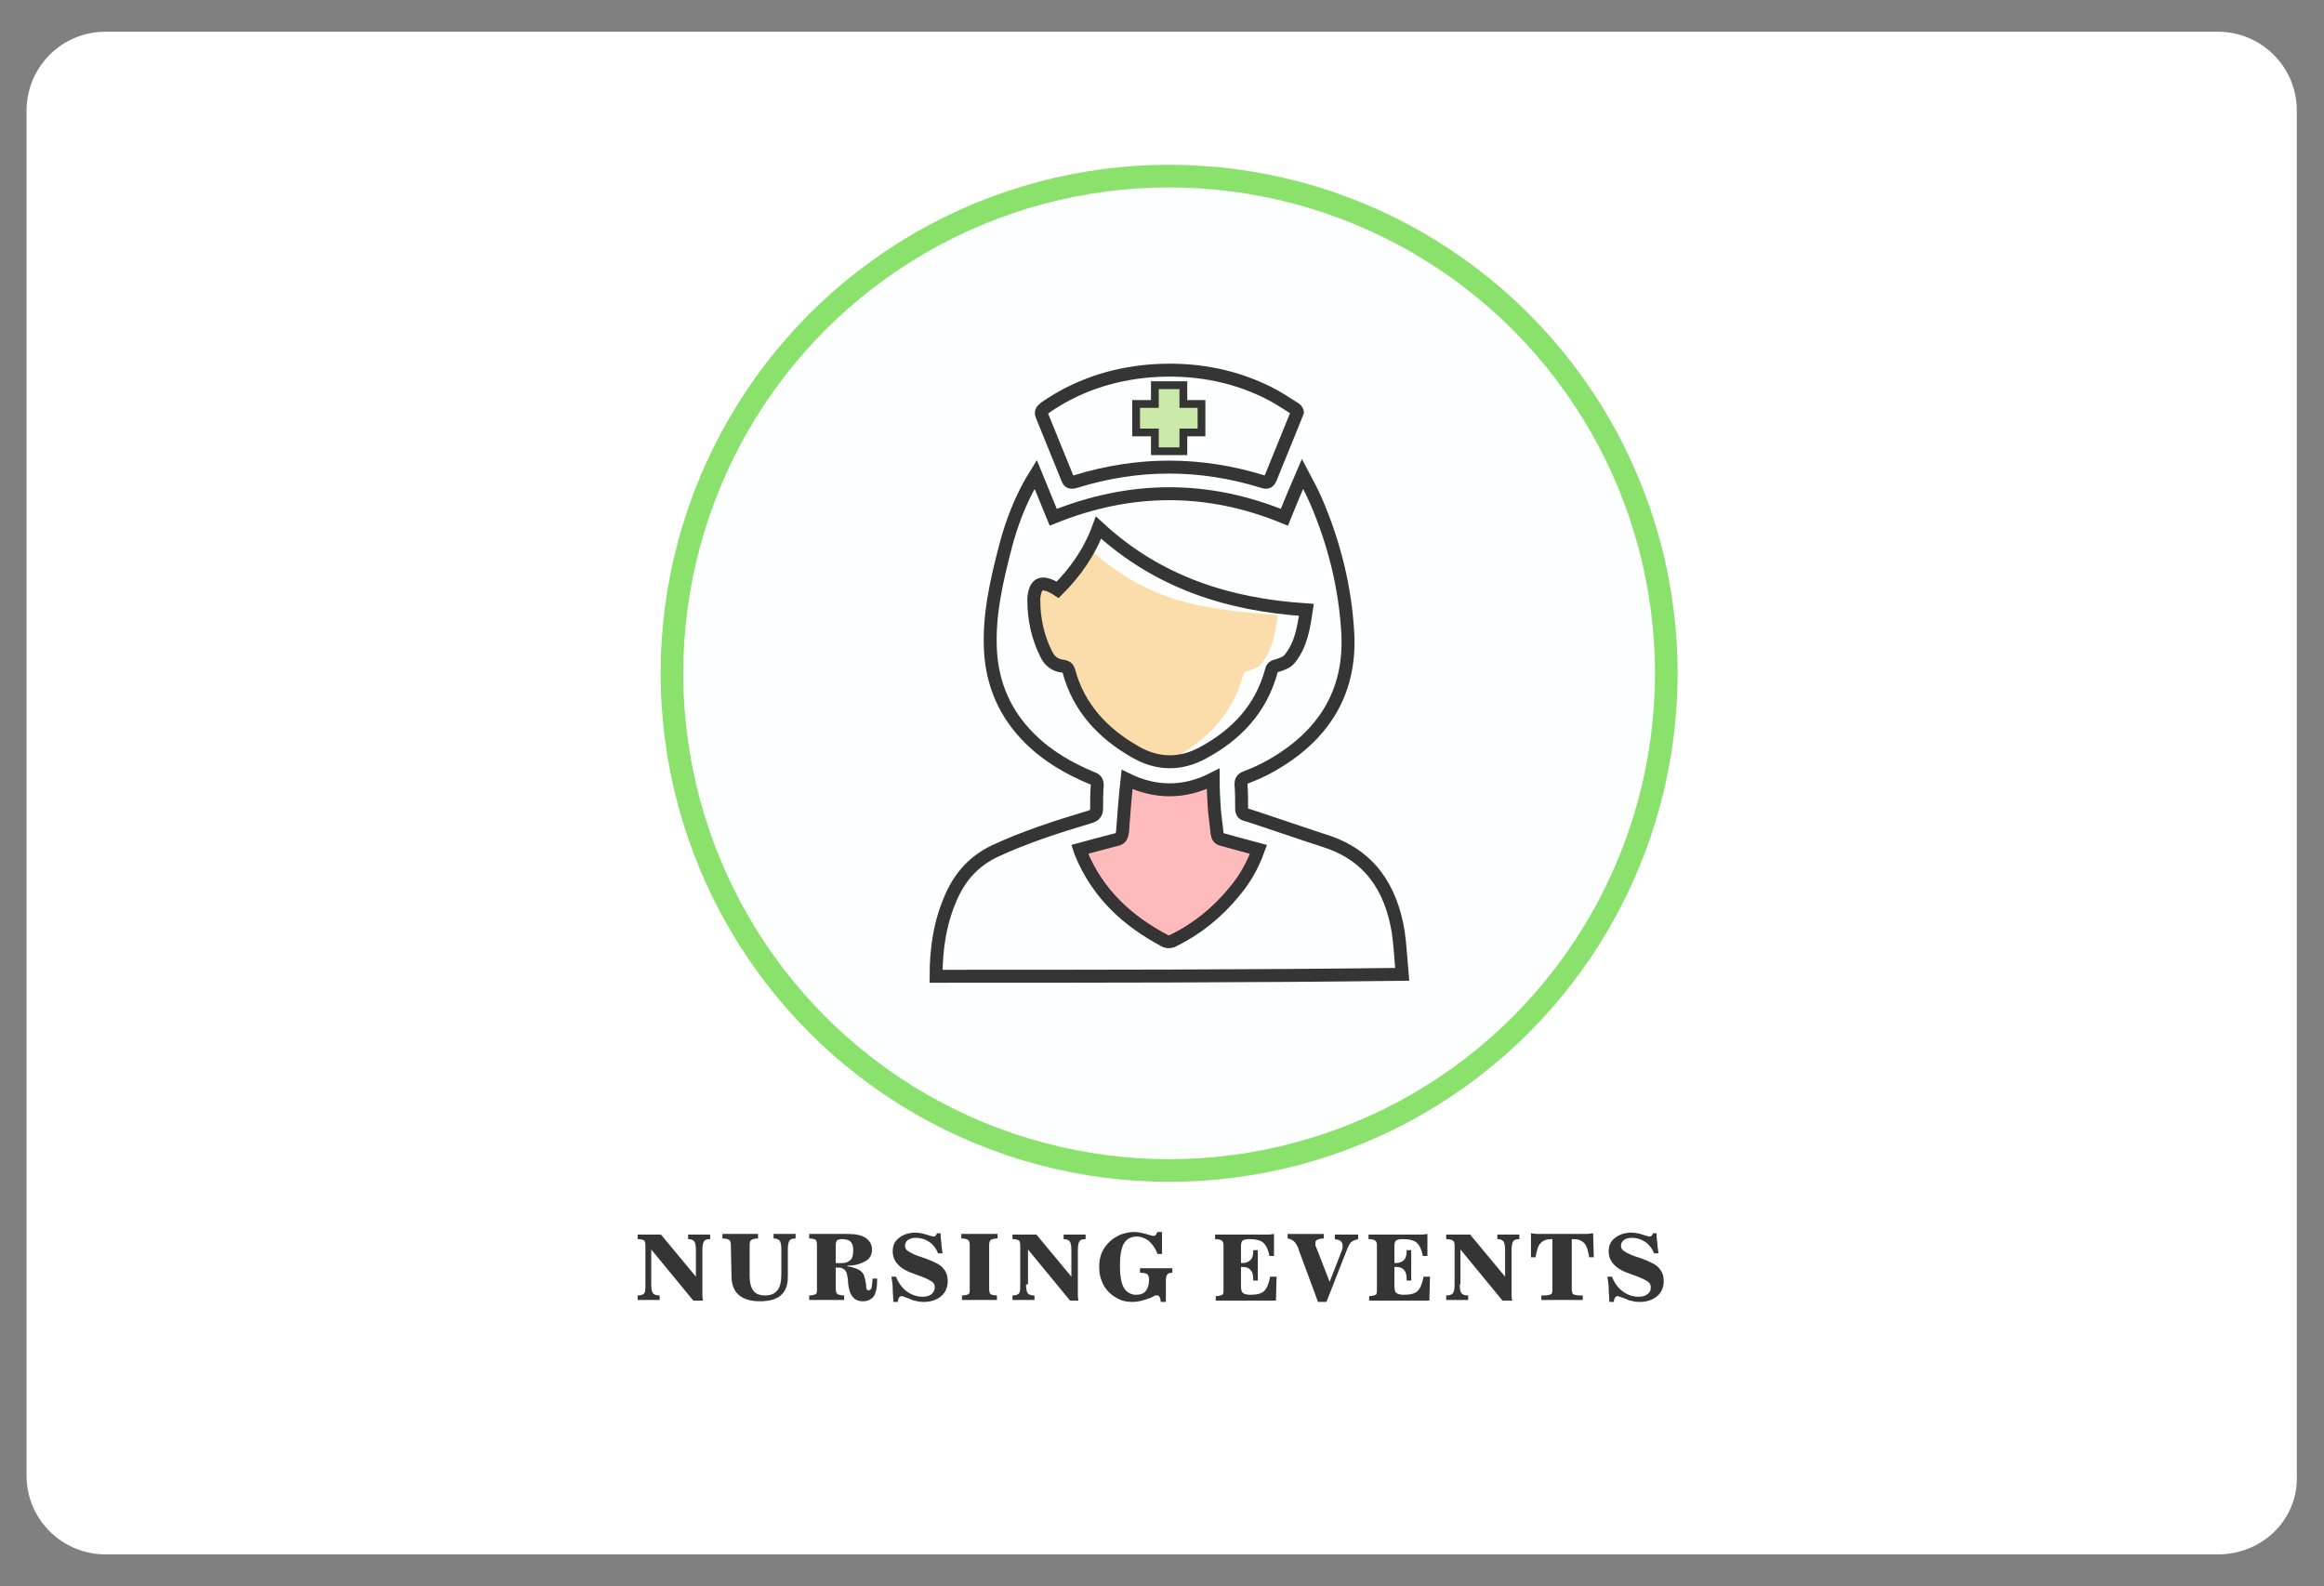 <?xml version="1.0" encoding="utf-8"?>
<!-- Generator: Adobe Illustrator 19.0.0, SVG Export Plug-In . SVG Version: 6.00 Build 0)  -->
<svg version="1.1" id="Layer_1" xmlns="http://www.w3.org/2000/svg" xmlns:xlink="http://www.w3.org/1999/xlink" x="0px" y="0px"
	 width="359px" height="245px" viewBox="30 -22 359 245" style="enable-background:new 30 -22 359 245;" xml:space="preserve">
<rect x="30" y="-22" width="359" height="245" fill="#808080" stroke="none"/>
<style type="text/css">
	.st0{fill:#FFFFFF;}
	.st1{fill:#FDFFFF;stroke:#8AE26D;stroke-width:3.5;}
	.st2{fill:#353535;}
	.st3{fill:#FFBBBB;}
	.st4{fill:#FADDAA;}
	.st5{fill:none;stroke:#353535;stroke-width:2;}
	.st6{fill:#CBE9A9;}
	.st7{fill:none;stroke:#353535;stroke-width:1.2;}
</style>
<g>
	<path id="XMLID_64_" class="st0" d="M372.6,218.1H46.3c-6.7,0-12.2-5.4-12.2-12.2V-4.9c0-6.7,5.4-12.2,12.2-12.2h326.3
		c6.7,0,12.2,5.4,12.2,12.2V206C385,212.7,379.5,218.1,372.6,218.1z"/>
	<circle id="Oval_1_" class="st1" cx="210.6" cy="82" r="76.8"/>
	<g>
		<path class="st2" d="M130.6,176.4c0,0.7,0.1,1.2,0.3,1.4c0.2,0.2,0.5,0.3,1,0.3l0,0v0.7h-3.4v-0.7l0,0c0.5,0,0.8-0.1,1-0.3
			c0.2-0.2,0.2-0.7,0.2-1.4v-6c0-0.4-0.1-0.7-0.2-0.8c-0.2-0.1-0.5-0.2-1-0.2v-0.7h3.6l5.4,6.5v-4.1c0-0.7-0.1-1.2-0.3-1.4
			c-0.2-0.2-0.5-0.3-0.9-0.3l0,0v-0.7h3.4v0.7l0,0c-0.5,0-0.8,0.1-0.9,0.3c-0.2,0.2-0.3,0.7-0.3,1.4v6.1c0,0.2,0,0.5,0,0.7
			c0,0.3,0,0.6,0.1,1h-1.5l-6.5-7.9V176.4z"/>
		<path class="st2" d="M142.9,170.3c0-0.4-0.1-0.7-0.3-0.8s-0.5-0.2-1-0.2v-0.7h5.5v0.7c-0.5,0-0.8,0.1-1,0.2s-0.3,0.4-0.3,0.8v4.8
			c0,1,0.2,1.8,0.6,2.3c0.4,0.5,1,0.7,1.8,0.7c0.9,0,1.5-0.3,1.9-0.8c0.4-0.5,0.6-1.3,0.6-2.5V171c0-0.7-0.1-1.2-0.3-1.4
			c-0.2-0.2-0.5-0.3-0.9-0.3l0,0v-0.7h3.4v0.7l0,0c-0.5,0-0.8,0.1-0.9,0.3c-0.2,0.2-0.3,0.7-0.3,1.4v4.3c0,1.3-0.4,2.2-1.1,2.8
			c-0.7,0.6-1.8,0.9-3.2,0.9c-1.4,0-2.5-0.3-3.3-1c-0.7-0.6-1.1-1.6-1.1-2.8L142.9,170.3L142.9,170.3z"/>
		<path class="st2" d="M161,168.6c1.2,0,2.1,0.2,2.7,0.6c0.6,0.4,1,1,1,1.8s-0.3,1.4-1,1.8c-0.7,0.4-1.6,0.7-2.8,0.7v0.1
			c0.7,0.1,1.3,0.3,1.7,0.5c0.4,0.2,0.8,0.6,0.9,1c0.1,0.3,0.2,0.8,0.3,1.4c0,0.1,0,0.2,0,0.3c0,0.2,0.1,0.3,0.1,0.4
			c0.1,0.1,0.2,0.1,0.3,0.1c0.2,0,0.3-0.1,0.4-0.3s0.1-0.7,0.2-1.5h0.7v0.3c0,1.1-0.2,1.9-0.5,2.4c-0.4,0.5-0.9,0.8-1.7,0.8
			c-0.7,0-1.2-0.2-1.6-0.7c-0.4-0.5-0.6-1.2-0.7-2.2c0-0.1,0-0.2,0-0.3c-0.1-0.8-0.2-1.3-0.4-1.5c-0.1-0.2-0.3-0.3-0.5-0.4
			s-0.4-0.1-0.7-0.1h-0.3v3.3c0,0.4,0.1,0.7,0.3,0.8c0.2,0.1,0.5,0.2,1,0.2v0.7H155v-0.7c0.5,0,0.8-0.1,1-0.2s0.2-0.4,0.2-0.8v-6.8
			c0-0.4-0.1-0.7-0.2-0.8c-0.2-0.1-0.5-0.2-1-0.2v-0.7L161,168.6L161,168.6z M159.1,173.1h1c0.6,0,1-0.2,1.3-0.5
			c0.3-0.3,0.4-0.8,0.4-1.4c0-0.7-0.1-1.1-0.4-1.4s-0.8-0.4-1.4-0.4c-0.3,0-0.6,0.1-0.7,0.2s-0.2,0.4-0.2,0.8
			C159.1,170.4,159.1,173.1,159.1,173.1z"/>
		<path class="st2" d="M168,179.1c0-0.7-0.1-1.4-0.1-2.1c0-0.6-0.1-1.2-0.2-1.8h0.7c0.4,1,1,1.8,1.7,2.3s1.5,0.8,2.4,0.8
			c0.6,0,1-0.1,1.4-0.4c0.3-0.3,0.5-0.6,0.5-1s-0.1-0.7-0.4-0.9c-0.3-0.2-0.8-0.5-1.6-0.8l-1.1-0.4c-1.2-0.4-2.1-0.9-2.6-1.5
			c-0.5-0.5-0.8-1.2-0.8-2c0-0.9,0.3-1.6,1-2.1c0.6-0.5,1.5-0.8,2.5-0.8c0.5,0,1.1,0.1,1.7,0.3c0.6,0.2,1,0.3,1.1,0.3
			c0.1,0,0.2,0,0.3-0.1s0.2-0.2,0.2-0.4h0.6c0,0.4,0,0.8,0.1,1.3c0,0.5,0.1,1.1,0.2,1.8h-0.7c-0.3-0.8-0.8-1.4-1.4-1.8
			c-0.6-0.4-1.3-0.6-2-0.6c-0.5,0-0.9,0.1-1.2,0.3s-0.5,0.5-0.5,0.9c0,0.3,0.1,0.6,0.4,0.8c0.3,0.2,0.8,0.5,1.6,0.8l1.2,0.4
			c1.3,0.5,2.2,0.9,2.7,1.5s0.7,1.2,0.7,2c0,0.9-0.3,1.7-1,2.3c-0.7,0.6-1.6,0.9-2.7,0.9c-0.3,0-0.6,0-1-0.1c-0.3-0.1-0.7-0.1-1-0.3
			c-0.2-0.1-0.5-0.2-0.8-0.3c-0.3-0.1-0.5-0.2-0.6-0.2c-0.2,0-0.3,0.1-0.4,0.2c-0.1,0.1-0.2,0.4-0.2,0.7L168,179.1L168,179.1z"/>
		<path class="st2" d="M178.6,178.8v-0.7c0.5,0,0.8-0.1,1-0.2s0.2-0.4,0.2-0.8v-6.8c0-0.4-0.1-0.7-0.3-0.8c-0.2-0.1-0.5-0.2-1-0.2
			v-0.7h5.6v0.7c-0.5,0-0.8,0.1-1,0.2s-0.3,0.4-0.3,0.8v6.8c0,0.4,0.1,0.7,0.2,0.8c0.2,0.1,0.5,0.2,1,0.2v0.7H178.6z"/>
		<path class="st2" d="M188.5,176.4c0,0.7,0.1,1.2,0.3,1.4c0.2,0.2,0.5,0.3,1,0.3l0,0v0.7h-3.4v-0.7l0,0c0.5,0,0.8-0.1,1-0.3
			c0.2-0.2,0.2-0.7,0.2-1.4v-6c0-0.4-0.1-0.7-0.2-0.8c-0.2-0.1-0.5-0.2-1-0.2v-0.7h3.7l5.4,6.5v-4.1c0-0.7-0.1-1.2-0.3-1.4
			c-0.2-0.2-0.5-0.3-0.9-0.3l0,0v-0.7h3.4v0.7l0,0c-0.5,0-0.8,0.1-0.9,0.3c-0.2,0.2-0.3,0.7-0.3,1.4v6.1c0,0.2,0,0.5,0,0.7
			c0,0.3,0,0.6,0.1,1h-1.3l-6.5-7.9v5.4H188.5z"/>
		<path class="st2" d="M209.3,179.1c0-0.4-0.1-0.6-0.2-0.8c-0.1-0.2-0.2-0.2-0.4-0.2c-0.1,0-0.1,0-0.2,0c-0.1,0-0.1,0-0.2,0.1
			c-0.1,0-0.2,0.1-0.4,0.2c-1.2,0.5-2.2,0.7-2.9,0.7c-0.8,0-1.5-0.1-2.1-0.4c-0.6-0.3-1.1-0.6-1.6-1.1s-0.9-1.1-1.1-1.7
			c-0.3-0.7-0.4-1.4-0.4-2.2c0-0.8,0.1-1.5,0.4-2.2s0.7-1.2,1.2-1.7s1.1-0.8,1.7-1.1c0.6-0.2,1.3-0.4,2-0.4c0.6,0,1.2,0.1,1.9,0.3
			c0.7,0.2,1,0.3,1.1,0.3c0.2,0,0.3,0,0.4-0.1c0.1-0.1,0.2-0.3,0.3-0.5h0.7v3.4h-0.7c-0.3-0.9-0.8-1.5-1.3-2
			c-0.5-0.4-1.2-0.7-1.9-0.7c-0.9,0-1.6,0.4-2,1.1c-0.4,0.7-0.6,1.9-0.6,3.4s0.2,2.7,0.6,3.4c0.4,0.7,1.1,1.1,1.9,1.1
			c0.7,0,1.2-0.2,1.5-0.6s0.5-0.9,0.5-1.7c0-0.4-0.1-0.8-0.3-0.9c-0.2-0.1-0.5-0.2-1-0.2h-0.1v-0.7h5v0.7c-0.4,0-0.7,0.1-0.8,0.3
			c-0.1,0.1-0.2,0.4-0.2,0.9v1.4c0,0.3,0,0.6,0,0.9s0,0.6,0,1L209.3,179.1L209.3,179.1z"/>
		<path class="st2" d="M227.2,175.2l-0.1,3.7h-9.3v-0.7c0.5,0,0.8-0.1,1-0.2s0.2-0.4,0.2-0.8v-6.8c0-0.4-0.1-0.7-0.3-0.8
			c-0.2-0.1-0.5-0.2-1-0.2v-0.7h7.3c0.4,0,0.7,0,1,0s0.6-0.1,0.8-0.1v3.4h-0.7c-0.2-1-0.5-1.6-0.9-2c-0.4-0.4-1.2-0.6-2.2-0.6
			c-0.5,0-0.9,0.1-1,0.2c-0.2,0.1-0.3,0.4-0.3,0.9v2.6h0.1h0.1c0.6,0,1-0.2,1.3-0.5s0.4-0.8,0.4-1.5h0.7v4.7h-0.7
			c0-0.8-0.1-1.3-0.4-1.6c-0.2-0.3-0.6-0.5-1.2-0.5c-0.1,0-0.1,0-0.2,0h-0.1v2.9c0,0.6,0.1,1,0.3,1.1c0.2,0.2,0.6,0.3,1.2,0.3
			c1,0,1.7-0.2,2.1-0.6c0.4-0.4,0.7-1.1,0.9-2.2L227.2,175.2L227.2,175.2z"/>
		<path class="st2" d="M230.6,171v-0.1c-0.4-1-0.9-1.5-1.7-1.6v-0.7h5.6v0.7c-0.5,0-0.8,0.1-1,0.2s-0.3,0.2-0.3,0.5
			c0,0.1,0,0.2,0,0.3c0,0.1,0,0.2,0.1,0.3l2.1,5.4l1.9-4.9c0-0.1,0.1-0.3,0.1-0.4s0-0.3,0-0.4c0-0.2-0.1-0.4-0.3-0.6
			c-0.2-0.2-0.5-0.2-0.9-0.3v-0.7h3.6v0.7c-0.4,0.1-0.7,0.2-1,0.4s-0.5,0.7-0.8,1.4l-3.1,7.9h-1.3L230.6,171z"/>
		<path class="st2" d="M250.9,175.2l-0.1,3.7h-9.3v-0.7c0.5,0,0.8-0.1,1-0.2s0.2-0.4,0.2-0.8v-6.8c0-0.4-0.1-0.7-0.3-0.8
			c-0.2-0.1-0.5-0.2-1-0.2v-0.7h7.3c0.4,0,0.7,0,1,0s0.6-0.1,0.8-0.1v3.4h-0.7c-0.2-1-0.5-1.6-0.9-2s-1.2-0.6-2.2-0.6
			c-0.5,0-0.9,0.1-1,0.2c-0.2,0.1-0.3,0.4-0.3,0.9v2.6h0.1h0.1c0.6,0,1-0.2,1.3-0.5s0.4-0.8,0.4-1.5h0.7v4.7h-0.7
			c0-0.8-0.1-1.3-0.4-1.6c-0.2-0.3-0.6-0.5-1.2-0.5c-0.1,0-0.1,0-0.2,0h-0.1v2.9c0,0.6,0.1,1,0.3,1.1c0.2,0.2,0.6,0.3,1.2,0.3
			c1,0,1.7-0.2,2.1-0.6c0.4-0.4,0.7-1.1,0.9-2.2L250.9,175.2L250.9,175.2z"/>
		<path class="st2" d="M255.5,176.4c0,0.7,0.1,1.2,0.3,1.4c0.2,0.2,0.5,0.3,1,0.3l0,0v0.7h-3.4v-0.7l0,0c0.5,0,0.8-0.1,1-0.3
			c0.2-0.2,0.3-0.7,0.3-1.4v-6c0-0.4-0.1-0.7-0.3-0.8c-0.2-0.1-0.5-0.2-1-0.2v-0.7h3.7l5.4,6.5v-4.1c0-0.7-0.1-1.2-0.3-1.4
			c-0.2-0.2-0.5-0.3-0.9-0.3l0,0v-0.7h3.4v0.7l0,0c-0.5,0-0.8,0.1-0.9,0.3c-0.2,0.2-0.3,0.7-0.3,1.4v6.1c0,0.2,0,0.5,0,0.7
			c0,0.3,0,0.6,0.1,1h-1.5l-6.5-7.9v5.4H255.5z"/>
		<path class="st2" d="M269.9,169.4h-0.2c-0.8,0-1.3,0.2-1.7,0.6s-0.6,1.1-0.8,2.2h-0.7v-3.7c0.3,0,0.6,0.1,1,0.1c0.3,0,0.6,0,0.9,0
			h5.8c0.3,0,0.6,0,0.9,0c0.3,0,0.6-0.1,1-0.1l0.1,3.7h-0.7c-0.2-1.1-0.4-1.8-0.8-2.2c-0.4-0.4-0.9-0.6-1.7-0.6h-0.2v7.7
			c0,0.4,0.1,0.7,0.2,0.8c0.2,0.1,0.5,0.2,1,0.2h0.5v0.7h-6.4v-0.7h0.5c0.5,0,0.8-0.1,1-0.2c0.2-0.1,0.2-0.4,0.2-0.8v-7.7H269.9z"/>
		<path class="st2" d="M278.6,179.1c0-0.7-0.1-1.4-0.1-2.1c0-0.6-0.1-1.2-0.2-1.8h0.7c0.4,1,1,1.8,1.7,2.3c0.7,0.5,1.5,0.8,2.4,0.8
			c0.6,0,1-0.1,1.4-0.4s0.5-0.6,0.5-1s-0.1-0.7-0.4-0.9c-0.3-0.2-0.8-0.5-1.6-0.8l-1.1-0.4c-1.2-0.4-2.1-0.9-2.6-1.5
			c-0.5-0.5-0.8-1.2-0.8-2c0-0.9,0.3-1.6,1-2.1c0.6-0.5,1.5-0.8,2.5-0.8c0.5,0,1.1,0.1,1.7,0.3c0.6,0.2,1,0.3,1.1,0.3s0.2,0,0.3-0.1
			s0.2-0.2,0.2-0.4h0.6c0,0.4,0,0.8,0.1,1.3c0,0.5,0.1,1.1,0.2,1.8h-0.7c-0.3-0.8-0.8-1.4-1.4-1.8c-0.6-0.4-1.3-0.6-2-0.6
			c-0.5,0-0.9,0.1-1.2,0.3c-0.3,0.2-0.5,0.5-0.5,0.9c0,0.3,0.1,0.6,0.4,0.8c0.3,0.2,0.8,0.5,1.6,0.8l1.2,0.4
			c1.3,0.5,2.2,0.9,2.7,1.5s0.7,1.2,0.7,2c0,0.9-0.3,1.7-1,2.3c-0.7,0.6-1.6,0.9-2.7,0.9c-0.3,0-0.6,0-1-0.1c-0.3-0.1-0.7-0.1-1-0.3
			c-0.2-0.1-0.5-0.2-0.8-0.3c-0.3-0.1-0.5-0.2-0.6-0.2c-0.2,0-0.3,0.1-0.4,0.2c-0.1,0.1-0.2,0.4-0.2,0.7L278.6,179.1L278.6,179.1z"
			/>
	</g>
	<g>
		<path class="st3" d="M196.8,109.1c1.9-0.5,3.6-1,5.4-1.5c0.7-0.2,1-0.6,1-1.2c0.2-2.7,0.5-5.3,0.7-8.1c4.3,2.1,8.8,2.2,13.3-0.1
			c0.1,1.7,0.1,3.3,0.2,4.9c0.1,1.2,0.3,2.4,0.4,3.5c0.1,0.6,0.3,0.8,0.9,1c1.8,0.5,3.6,1,5.5,1.5c-0.8,2.4-2.1,4.5-3.7,6.5
			c-2.6,3.2-5.8,5.7-9.5,7.6c-0.3,0.1-0.8,0.2-1.1,0.1c-5.9-3-10.6-7.3-13.1-13.6C197,109.5,196.9,109.4,196.8,109.1z"/>
		<path class="st4" d="M198.1,62.6c9.1,8.3,17.2,9.5,29.3,10.4c-0.4,2.8-0.8,5.4-2.6,7.6c-0.4,0.5-1.2,0.8-1.9,1
			c-0.5,0.1-0.8,0.3-0.9,0.8c-1.6,5.9-5.5,9.8-10.6,12.7c-3.5,1.9-13.4-4.3-14.9-10c-0.1-0.5-3.8-5.1-4.3-5.2
			c-1.2-0.2-2.3-2.7-2.3-5.6c0-0.1,0.6-5.6,0.9-5.5C193.6,69.4,196.7,66.4,198.1,62.6z"/>
		<path class="st5" d="M174.6,128.8c0-4.3,0.6-8.4,2.4-12.4c1.4-3.1,3.5-5.4,6.6-6.9c4.7-2.2,9.7-3.8,14.7-5.3
			c0.7-0.2,1.1-0.5,1.1-1.3c0-1.2,0-2.4,0.1-3.6c0-0.6-0.2-0.9-0.8-1.1c-3.6-1.5-6.9-3.4-9.7-6.2c-3.7-3.7-5.7-8.2-6-13.5
			c-0.3-5.6,1-11,2.4-16.4c0.9-3.3,2.1-6.5,3.8-9.5c0.2-0.4,0.5-0.8,0.8-1.3c0.9,2.2,1.8,4.4,2.7,6.6c11.9-4.8,23.8-4.9,35.7,0
			c0.9-2.2,1.8-4.4,2.8-6.7c0.8,1.5,1.5,2.8,2.1,4.2c2.8,6.5,4.5,13.3,4.9,20.4c0.5,9.3-3.9,16-11.9,20.5c-1.2,0.7-2.6,1.3-3.9,1.8
			c-0.5,0.2-0.7,0.5-0.7,1c0.1,1.3,0.1,2.6,0.1,3.8c0,0.7,0.3,0.9,0.9,1c4,1.3,8,2.7,12,4c6.9,2.2,10.2,7.3,11.3,14.1
			c0.3,2.1,0.4,4.3,0.6,6.5C222.7,128.8,198.6,128.8,174.6,128.8z M199.7,59.5c-1.4,3.8-3.6,6.9-6.3,9.6c-0.3-0.2-0.5-0.3-0.7-0.4
			c-1.9-1-2.8-0.5-3,1.7c0,0.1,0,0.2,0,0.3c0,2.9,0.6,5.7,1.9,8.3c0.5,1.1,1.4,1.8,2.6,1.9c0.5,0.1,0.7,0.2,0.9,0.7
			c1.5,5.7,5.3,9.7,10.2,12.5c3.4,2,7,2.1,10.5,0.2c5.2-2.8,9-6.8,10.6-12.7c0.1-0.5,0.4-0.7,0.9-0.8c0.7-0.2,1.5-0.5,1.9-1
			c1.8-2.2,2.2-4.9,2.6-7.6C219.6,71.4,208.8,67.9,199.7,59.5z M196.8,109.2c0.1,0.3,0.1,0.4,0.2,0.6c2.6,6.3,7.2,10.5,13.1,13.6
			c0.3,0.1,0.8,0.1,1.1-0.1c3.7-1.8,6.9-4.4,9.5-7.6c1.6-1.9,2.8-4,3.7-6.5c-1.9-0.5-3.7-1-5.5-1.5c-0.6-0.1-0.8-0.4-0.9-1
			c-0.1-1.2-0.3-2.4-0.4-3.5c-0.1-1.6-0.2-3.1-0.2-4.9c-4.5,2.3-9,2.2-13.3,0.1c-0.3,2.8-0.5,5.4-0.7,8.1c-0.1,0.7-0.3,1.1-1,1.2
			C200.4,108.2,198.7,108.7,196.8,109.2z"/>
		<path class="st6" d="M212.6,40.4c1.1,0,1.9,0,2.9,0c0,1.5,0,2.9,0,4.4c-0.9,0-1.8,0-2.8,0c0,1,0,1.9,0,2.9c-1.5,0-2.9,0-4.4,0
			c0-0.9,0-1.8,0-2.9c-1,0-1.9,0-2.9,0c0-1.5,0-2.9,0-4.4c0.9,0,1.8,0,2.9,0c0-1,0-1.9,0-2.9c1.5,0,2.9,0,4.4,0
			C212.6,38.4,212.6,39.3,212.6,40.4z"/>
		<path class="st5" d="M230.4,41.7c-0.1,0.2-0.1,0.3-0.2,0.5c-1.3,3.2-2.6,6.4-3.9,9.6c-0.3,0.7-0.5,0.8-1.2,0.6c-9.7-3-19.3-3-29,0
			c-0.7,0.2-1,0.1-1.2-0.5c-1.3-3.2-2.6-6.4-3.9-9.6c-0.3-0.6-0.1-0.9,0.4-1.3c4.9-3.4,10.3-5.2,16.2-5.7c6.4-0.5,12.5,0.5,18.2,3.3
			c1.4,0.7,2.8,1.6,4.2,2.5C230.2,41.2,230.5,41.6,230.4,41.7z"/>
		<path class="st7" d="M212.8,40.4c0-1,0-2,0-2.9c-1.5,0-2.9,0-4.4,0c0,1,0,1.9,0,2.9c-1,0-1.9,0-2.9,0c0,1.5,0,2.9,0,4.4
			c1,0,1.9,0,2.9,0c0,1,0,1.9,0,2.9c1.5,0,2.9,0,4.4,0c0-1,0-1.9,0-2.9c1,0,1.9,0,2.8,0c0-1.5,0-3,0-4.4
			C214.7,40.4,213.9,40.4,212.8,40.4z"/>
	</g>
</g>
</svg>

